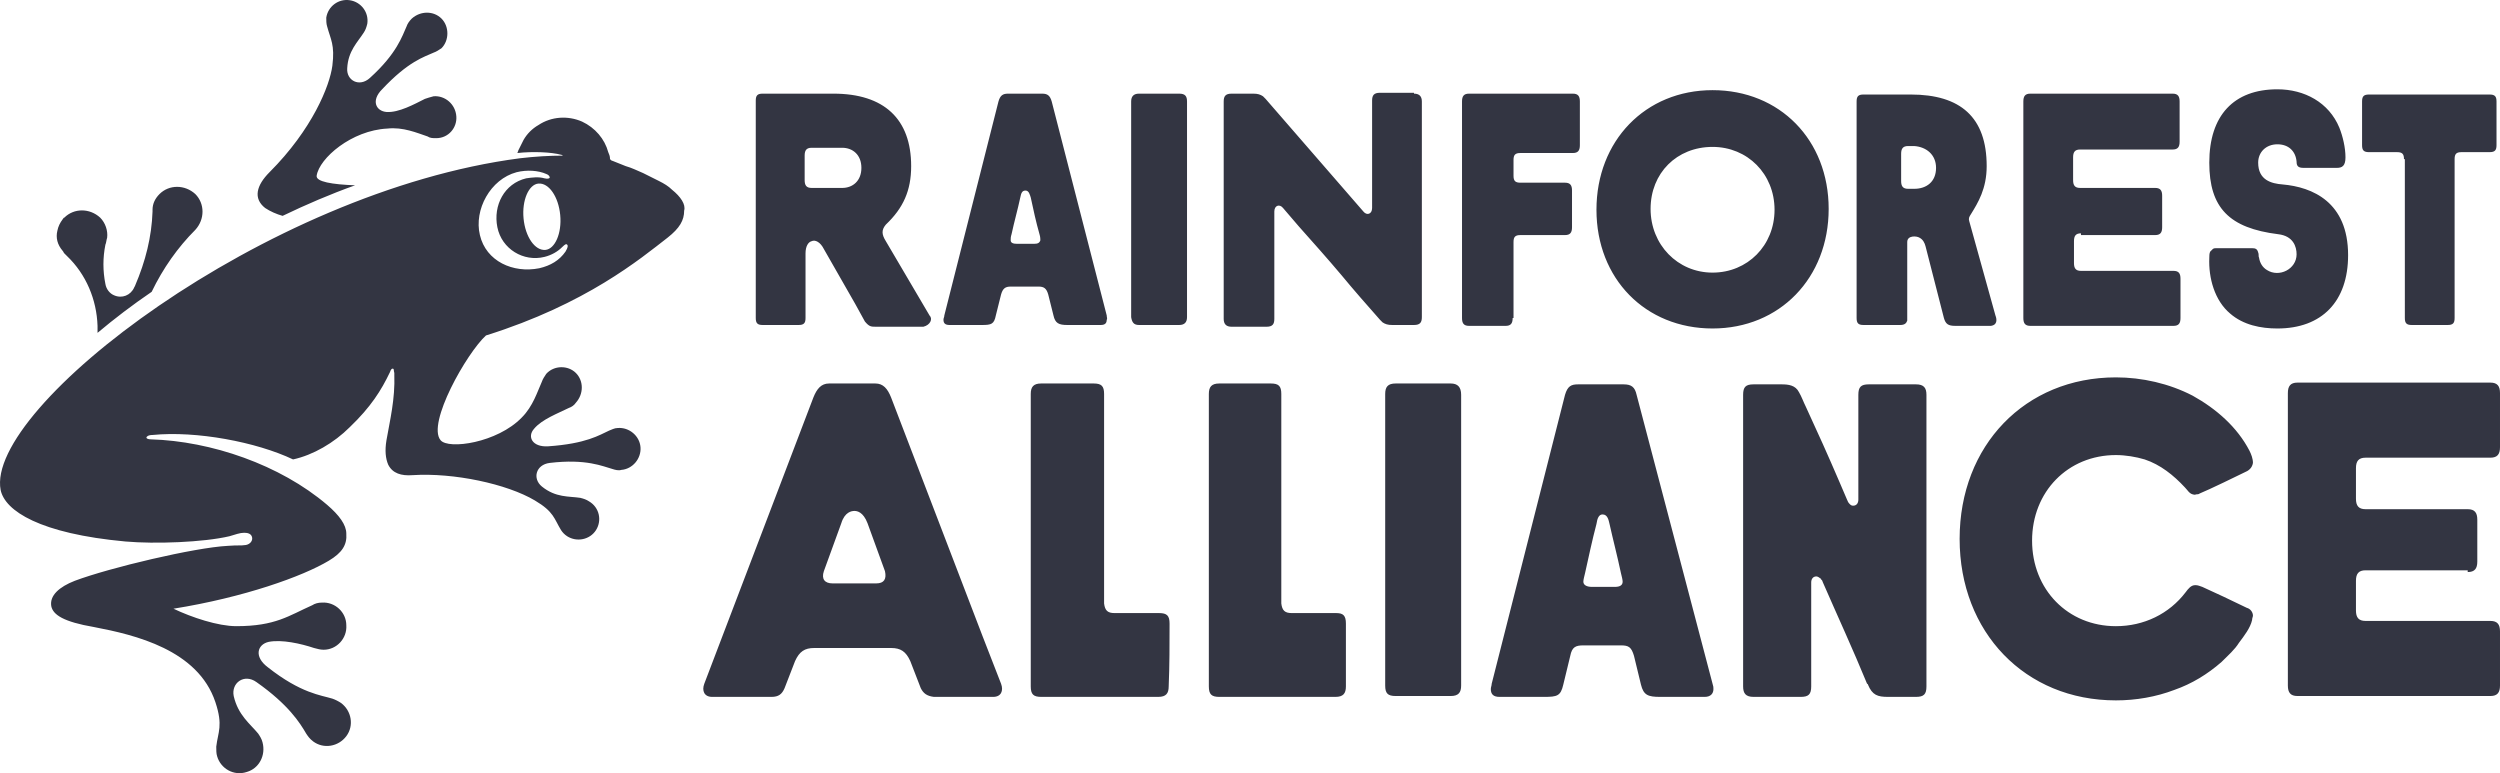 <?xml version="1.0" encoding="utf-8"?>
<!-- Generator: Adobe Illustrator 23.0.3, SVG Export Plug-In . SVG Version: 6.00 Build 0)  -->
<svg version="1.1" id="Layer_1" xmlns="http://www.w3.org/2000/svg" xmlns:xlink="http://www.w3.org/1999/xlink" x="0px" y="0px"
	 viewBox="0 0 800 247.419" enable-background="new 0 0 800 247.419" xml:space="preserve">
<path fill="#333542" d="M583.219,186.129c0-0.279-0.279-0.559-0.559-0.838c0,0,0-0.279-0.279-0.279
	c-0.279-0.279-0.838-0.559-1.117-0.559c-1.117,0-1.676,0.838-1.676,1.955v33.243c0,2.514-0.838,3.352-3.352,3.352H561.15
	c-2.514,0-3.352-1.117-3.352-3.352v-93.305c0-2.514,0.838-3.352,3.352-3.352h8.939c2.235,0,4.47,0.279,5.587,2.514
	c0.838,1.397,1.397,3.073,2.235,4.749c3.632,7.822,7.263,15.923,10.616,23.745c0.838,1.955,1.676,3.911,2.514,5.866
	c0.279,0.559,0.279,0.838,0.838,1.397c0.279,0.279,0.559,0.559,1.117,0.559c1.117,0,1.676-0.838,1.676-1.955v-33.523
	c0-2.514,0.838-3.352,3.352-3.352h15.085c2.514,0,3.352,1.117,3.352,3.352v93.305c0,2.514-0.838,3.352-3.352,3.352h-8.939
	c-3.352,0-5.028-0.559-6.425-3.911c0,0,0-0.279-0.279-0.279C592.997,207.919,587.968,197.024,583.219,186.129 M374.261,199.538
	c0-2.514-0.838-3.352-3.352-3.352h-14.247c-2.235,0-3.073-0.838-3.352-3.073v-67.046c0-2.514-0.838-3.352-3.352-3.352
	c-5.587,0-10.895,0-16.482,0c0,0,0,0-0.279,0c-2.514,0-3.352,1.117-3.352,3.352v93.584c0,2.514,0.838,3.352,3.352,3.352
	c4.19,0,8.381,0,12.571,0c8.381,0,16.482,0,24.863,0c2.514,0,3.352-1.117,3.352-3.352
	C374.261,212.947,374.261,206.243,374.261,199.538 M789.664,183.056c2.235,0,3.073-1.117,3.073-3.352v-13.409
	c0-2.235-0.838-3.352-3.073-3.352h-32.685c-2.235,0-3.073-1.117-3.073-3.352v-9.777c0-2.235,0.838-3.352,3.073-3.352h39.948
	c2.235,0,3.073-1.117,3.073-3.352v-17.32c0-2.235-0.838-3.352-3.073-3.352h-61.738c-2.235,0-3.073,1.117-3.073,3.352v93.584
	c0,2.235,0.838,3.352,3.073,3.352h61.738c2.235,0,3.073-1.117,3.073-3.352v-17.32c0-2.235-0.838-3.352-3.073-3.352h-39.948
	c-2.235,0-3.073-1.117-3.073-3.352v-9.498c0-2.235,0.838-3.352,3.073-3.352h32.685V183.056z M427.618,196.186h-14.247
	c-2.235,0-3.073-0.838-3.352-3.073v-67.046c0-2.514-0.838-3.352-3.352-3.352c-5.587,0-11.174,0-16.482,0
	c-2.514,0-3.352,1.117-3.352,3.352v93.584c0,2.514,0.838,3.352,3.352,3.352c5.308,0,10.895,0,16.203,0c6.984,0,13.968,0,20.952,0
	c2.514,0,3.352-1.117,3.352-3.352c0-6.705,0-13.409,0-20.114C430.691,197.024,429.853,196.186,427.618,196.186 M464.213,122.715
	h-17.599c-2.514,0-3.352,1.117-3.352,3.352v93.305c0,2.514,0.838,3.352,3.352,3.352h17.599c2.514,0,3.352-1.117,3.352-3.352v-93.026
	C467.566,123.833,466.448,122.715,464.213,122.715 M516.732,187.805c1.676,0,2.514-0.559,2.514-1.676
	c0-0.559-0.279-1.676-0.559-2.794c-1.117-5.308-2.514-10.616-3.632-15.644c-0.279-1.117-0.559-3.073-2.235-3.073
	c-1.117,0-1.676,1.117-1.956,3.073c-1.397,5.308-2.514,10.616-3.632,15.644c-0.279,1.117-0.559,2.235-0.559,2.794
	c0,1.117,1.117,1.676,2.794,1.676C511.704,187.805,514.218,187.805,516.732,187.805 M548.02,218.814
	c0.279,0.838,0.279,1.117,0.279,1.676c0,1.397-0.838,2.514-2.794,2.514h-14.247c-3.911,0-5.308-0.559-6.146-3.911l-2.235-9.219
	c-0.838-2.794-1.676-3.352-4.19-3.352h-12.012c-2.514,0-3.632,0.559-4.19,3.352l-2.235,9.219c-0.838,3.632-1.956,3.911-6.146,3.911
	h-14.247c-1.956,0-2.794-0.838-2.794-2.514c0-0.559,0.279-1.117,0.279-1.676l23.466-92.467c0.838-2.794,1.956-3.352,4.19-3.352
	h14.527c2.514,0,3.632,0.838,4.19,3.352L548.02,218.814 M317.831,223.004h-18.996c-2.235-0.279-3.352-1.117-4.19-2.794l-3.352-8.66
	c-1.397-3.073-3.073-4.19-6.146-4.19h-24.583c-3.073,0-4.749,1.117-6.146,4.19l-3.352,8.66c-0.838,1.955-1.955,2.794-4.19,2.794
	H227.88c-2.514,0-3.352-1.955-2.514-4.19l34.92-91.629c1.117-2.794,2.514-4.47,5.028-4.47h14.806c2.514,0,3.911,1.676,5.028,4.47
	l29.332,76.544l5.867,15.085C321.183,221.049,320.345,223.004,317.831,223.004z M283.19,182.777l-5.587-15.365
	c-1.397-3.632-3.352-3.911-4.19-3.911s-3.073,0.279-4.19,3.911l-5.587,15.365c-0.838,2.514,0.279,3.911,2.794,3.911h13.968
	C282.911,186.688,283.749,185.291,283.19,182.777z M704.74,187.805c-0.838-0.279-1.397-0.559-2.235-0.559
	c-1.397,0-2.235,1.117-3.073,2.235c-5.308,6.984-13.409,10.895-22.349,10.895c-15.365,0-26.818-11.733-26.818-27.377
	s11.454-27.377,26.818-27.377c3.073,0,6.425,0.559,9.219,1.397c5.028,1.676,9.219,5.028,12.85,8.939
	c0.838,0.838,1.397,1.955,2.514,2.235c0.279,0,0.559,0.279,1.117,0c0.279,0,0.838,0,1.117-0.279
	c2.794-1.117,12.571-5.866,14.247-6.705c1.397-0.559,2.514-1.397,2.794-3.073c0-1.397-0.559-2.794-1.117-3.911
	c-3.911-7.543-10.615-13.409-18.158-17.599c-7.543-3.911-16.203-5.866-24.583-5.866c-29.053,0-50.005,21.79-50.005,51.681
	s20.952,51.681,50.005,51.681c6.425,0,12.85-1.117,18.717-3.352c5.587-1.955,10.616-5.028,15.085-8.939
	c2.235-2.235,4.19-3.911,5.587-6.146c1.676-2.235,3.632-4.749,4.19-7.263c0-0.559,0.279-1.117,0.279-1.397
	c0-1.117-0.838-2.235-1.956-2.514C716.193,193.113,706.695,188.643,704.74,187.805z M297.438,100.925L283.47,77.18
	c-1.397-2.235-1.397-3.632,0-5.308c5.587-5.308,8.101-10.895,8.101-18.717c0-15.085-8.66-23.187-24.863-23.187H244.08
	c-1.676,0-2.235,0.559-2.235,2.235v69.56c0,1.676,0.559,2.235,2.235,2.235h11.454c1.676,0,2.235-0.559,2.235-2.235V81.929l0,0
	v-0.838c0-2.235,0.838-3.632,1.956-3.911c1.117-0.559,2.794,0.279,3.911,2.514l6.705,11.733l0,0l3.352,5.866l3.073,5.587
	c1.397,1.676,1.955,1.676,3.632,1.676h15.085C297.717,103.998,298.555,102.043,297.438,100.925z M275.648,53.714
	c0,4.19-2.794,6.425-6.146,6.425h-9.777c-1.676,0-2.235-0.838-2.235-2.514v-7.822c0-1.676,0.559-2.514,2.235-2.514h9.777
	C272.854,47.289,275.648,49.524,275.648,53.714z M484.048,101.764c0,1.676-0.559,2.514-2.235,2.514H470.08
	c-1.676,0-2.235-0.838-2.235-2.514v-69.28c0-1.676,0.559-2.514,2.235-2.514h33.243c1.676,0,2.235,0.838,2.235,2.514v13.968
	c0,1.676-0.559,2.514-2.235,2.514h-16.761c-1.676,0-2.235,0.559-2.235,2.235v5.028c0,1.676,0.559,2.235,2.235,2.235h14.247
	c1.676,0,2.235,0.838,2.235,2.514V72.71c0,1.676-0.559,2.514-2.235,2.514h-14.247c-1.676,0-2.235,0.559-2.235,2.235v24.304
	L484.048,101.764L484.048,101.764z M769.271,50.921c0-1.676-0.559-2.235-2.235-2.235h-8.939c-1.676,0-2.235-0.559-2.235-2.235
	V32.483c0-1.676,0.559-2.235,2.235-2.235h38.551c1.676,0,2.235,0.559,2.235,2.235v13.968c0,1.676-0.559,2.235-2.235,2.235h-8.939
	c-1.676,0-2.235,0.559-2.235,2.235v50.843c0,1.676-0.559,2.235-2.235,2.235h-11.454c-1.676,0-2.235-0.559-2.235-2.235V50.921
	H769.271z M330.96,78.018c-1.955,0-3.632,0-5.587,0c-1.117,0-1.955-0.279-1.955-1.117c0-0.559,0-1.117,0.279-1.955
	c0.838-3.911,1.955-7.822,2.794-11.733c0.279-1.397,0.559-2.235,1.676-2.235s1.397,1.397,1.676,2.235
	c0.838,3.911,1.676,7.822,2.794,11.733c0.279,0.838,0.279,1.676,0.279,1.955C332.637,77.739,332.078,78.018,330.96,78.018
	 M354.147,100.925l-17.599-68.442c-0.559-1.955-1.397-2.514-3.073-2.514H322.58c-1.676,0-2.514,0.559-3.073,2.514l-17.32,68.442
	c0,0.559-0.279,0.838-0.279,1.397c0,1.117,0.559,1.676,1.955,1.676h10.336c3.073,0,3.911-0.279,4.47-3.073l1.676-6.705
	c0.559-1.955,1.397-2.514,3.073-2.514h8.939c1.676,0,2.514,0.559,3.073,2.514l1.676,6.705c0.559,2.514,1.676,3.073,4.47,3.073
	h10.616c1.397,0,1.955-0.559,1.955-1.676C354.426,102.043,354.147,101.484,354.147,100.925 M665.909,74.666
	c-1.676,0-2.235,0.838-2.235,2.514v6.984c0,1.676,0.559,2.514,2.235,2.514h29.612c1.676,0,2.235,0.838,2.235,2.514v12.571
	c0,1.676-0.559,2.514-2.235,2.514h-45.815c-1.676,0-2.235-0.838-2.235-2.514v-69.28c0-1.676,0.559-2.514,2.235-2.514h45.535
	c1.676,0,2.235,0.838,2.235,2.514v12.85c0,1.676-0.559,2.514-2.235,2.514h-29.612c-1.676,0-2.235,0.838-2.235,2.514v7.263
	c0,1.676,0.559,2.514,2.235,2.514h24.025c1.676,0,2.235,0.838,2.235,2.514V72.71c0,1.676-0.559,2.514-2.235,2.514h-23.745V74.666z
	 M619.536,53.714c0,4.47-3.073,6.705-6.984,6.705h-0.838h-0.279c0,0,0,0-0.279,0h-0.559c-1.676,0-2.235-0.838-2.235-2.514v-0.838
	v-2.514v-1.955v-2.514v-0.838c0-1.676,0.559-2.514,2.235-2.514h0.559c0,0,0,0,0.279,0h0.279h0.838
	C616.463,47.01,619.536,49.524,619.536,53.714 M638.532,100.925l-8.381-30.171c-0.279-0.838,0-1.397,0.559-2.235
	c2.235-3.632,5.028-8.101,5.028-15.365c0-15.644-8.381-22.907-24.304-22.907h-15.085c-1.676,0-2.235,0.559-2.235,2.235v69.28
	c0,1.676,0.559,2.235,2.235,2.235h11.733c1.397,0,1.956-0.559,2.235-1.397c0-7.543,0-15.085,0-22.628c0-1.117,0-1.397,0-2.514
	c0-2.235,3.073-1.955,3.911-1.397c1.117,0.559,1.676,1.676,1.956,2.794l5.867,22.907c0.559,1.955,1.397,2.514,3.632,2.514h10.336
	h1.117C639.091,103.998,639.091,102.322,638.532,100.925 M510.866,67.123c0-22.069,15.644-38.272,37.154-38.272
	s37.154,15.923,37.154,37.993s-15.644,38.272-37.154,38.272S510.866,89.192,510.866,67.123 M528.186,66.844
	c0,11.454,8.66,20.393,19.834,20.393s19.834-8.66,19.834-20.114s-8.66-20.114-19.834-20.114
	C536.567,47.01,528.186,55.39,528.186,66.844 M452.48,29.969c1.676,0,2.514,0.838,2.514,2.514v58.944v10.057
	c0,1.676-0.559,2.514-2.514,2.514c-2.235,0-4.749,0-6.984,0c-1.397,0-2.235-0.279-3.073-0.838c-0.279-0.279-0.559-0.559-0.838-0.838
	c-4.19-4.749-8.381-9.498-12.292-14.247c-4.47-5.308-9.219-10.616-13.688-15.644c-1.676-1.955-3.352-3.911-5.028-5.866
	c-1.117-1.397-2.794-0.838-2.794,1.117c0,11.454,0,22.907,0,34.361c0,1.676-0.559,2.514-2.514,2.514h-11.174
	c-1.676,0-2.514-0.838-2.514-2.514v-69.56c0-1.676,0.559-2.514,2.514-2.514h6.984c1.397,0,2.235,0.279,3.073,0.838
	c0.279,0.279,0.559,0.559,0.838,0.838l31.288,36.037c1.117,1.397,2.794,0.838,2.794-1.117V54.552c0-7.543,0-14.806,0-22.349
	c0-1.676,0.559-2.514,2.514-2.514h10.895 M364.483,103.998h12.85c1.676,0,2.514-0.838,2.514-2.514V32.483
	c0-1.676-0.559-2.514-2.514-2.514h-12.85c-1.676,0-2.514,0.838-2.514,2.514v69.001C362.248,103.16,362.807,103.998,364.483,103.998
	 M730.44,59.022c9.498,0.838,20.952,5.587,20.952,22.628c0,14.806-8.381,23.466-22.628,23.466l0,0
	c-5.308,0-10.895-1.117-15.085-4.749c-5.028-4.19-6.984-11.454-6.705-17.879c0-0.559,0-1.397,0.279-1.955
	c0.279-0.279,0.559-0.559,0.838-0.838s0.838-0.279,1.117-0.279h11.454c1.117,0,1.676,0.279,1.956,1.397
	c0.279,0.559,0,1.117,0.279,1.676c0.279,1.676,1.117,3.073,2.514,3.911c3.911,2.514,9.498-0.279,9.498-5.028
	c0-2.514-1.117-5.866-5.867-6.425c-15.644-1.955-22.069-8.381-22.069-22.907c0-15.085,7.822-23.466,21.79-23.466
	c8.66,0,16.482,4.19,19.834,12.292c1.117,2.794,1.956,6.425,1.956,9.498c0,2.794-1.117,3.352-2.794,3.352h-10.616
	c-1.676,0-2.235-0.559-2.235-1.955c-0.279-3.352-2.514-5.587-6.146-5.587s-6.146,2.514-6.146,5.866
	C722.618,57.625,726.809,58.743,730.44,59.022 M86.244,55.111c13.688-13.688,19.276-27.656,20.114-34.082
	c0.838-6.705-0.559-8.381-1.676-12.571c-0.279-0.838-0.279-1.955-0.279-2.794c0.559-3.632,3.911-6.146,7.543-5.587
	c3.632,0.559,6.146,3.911,5.587,7.543c-0.279,1.117-0.559,1.955-1.117,2.794c-1.955,3.073-5.028,5.866-5.308,11.454
	c-0.279,3.911,3.911,6.146,7.263,3.073c8.66-7.822,10.336-13.409,11.733-16.482c0.279-0.838,0.838-1.676,1.676-2.514
	c2.794-2.514,6.984-2.514,9.498,0c2.514,2.514,2.514,6.984,0,9.498c-0.838,0.559-1.676,1.117-2.514,1.397
	c-3.073,1.397-8.101,2.794-16.482,11.733c-3.632,3.632-1.955,6.984,1.397,7.263c3.911,0.279,8.939-2.514,12.292-4.19
	c0.838-0.279,1.676-0.559,2.794-0.838c3.632-0.279,6.984,2.514,7.263,6.425c0.279,3.632-2.514,6.984-6.425,6.984
	c-1.117,0-1.955,0-2.794-0.559c-3.352-1.117-7.822-3.073-12.85-2.514c-11.454,0.559-21.79,9.498-22.628,15.085
	c-0.279,1.955,5.028,2.794,12.292,3.073c-7.822,2.794-15.644,6.146-23.187,9.777c-1.955-0.559-3.911-1.397-5.587-2.514
	C80.936,63.492,82.054,59.301,86.244,55.111 M20.037,80.253c-1.676-1.955-2.235-4.19-1.676-6.425
	c0.279-1.397,0.838-2.514,1.676-3.632c0.279-0.279,0.279-0.559,0.559-0.559c3.073-3.073,8.101-3.073,11.454,0
	c1.676,1.676,2.514,4.19,2.235,6.425c-0.279,0.838-0.279,1.676-0.559,2.235c-0.838,4.19-0.838,8.381,0,12.571l0,0
	c0.279,1.676,1.397,3.073,2.794,3.632c2.514,1.117,5.308,0,6.425-2.514l0,0c0-0.279,0.279-0.279,0.279-0.559
	c3.352-7.822,5.308-15.644,5.587-23.745c0-0.279,0-0.279,0-0.559c0-1.955,0.838-3.632,2.235-5.028c3.073-3.073,8.101-3.073,11.454,0
	c3.073,3.073,3.073,8.101,0,11.454l0,0c-5.587,5.587-10.336,12.292-13.968,19.834c-6.146,4.19-12.012,8.66-17.32,13.13
	c0-0.838,0-1.397,0-2.235c-0.279-8.381-3.632-16.482-9.777-22.349c-0.279-0.279-0.559-0.559-0.838-0.838
	C20.316,80.812,20.316,80.532,20.037,80.253 M180.946,80.532c-1.955,2.794-4.749,4.47-8.381,5.308
	c-8.381,1.676-17.041-2.235-18.996-10.616c-1.955-8.101,3.352-17.879,11.733-20.114c3.352-0.838,6.984-0.559,9.498,0.559
	c0.838,0.279,1.117,0.838,1.117,1.117s-0.559,0.559-1.676,0.279c-1.955-0.559-3.911-0.279-5.866,0
	c-6.984,1.676-10.616,8.66-9.219,15.644s8.381,11.174,15.085,9.498c2.235-0.559,4.19-1.676,5.587-3.073
	c1.117-1.117,1.397-1.117,1.676-0.838C181.784,78.577,181.784,79.136,180.946,80.532 M179.27,68.799
	c0.559,5.866-1.676,10.895-4.749,11.174c-3.352,0.279-6.425-4.19-6.984-10.057c-0.559-5.866,1.676-10.895,4.749-11.174
	C175.638,58.463,178.711,62.933,179.27,68.799 M215.027,60.698c-1.117-1.117-2.514-1.955-4.19-2.794
	c-1.676-0.838-3.352-1.676-5.028-2.514c-1.955-0.838-3.632-1.676-5.587-2.235c-0.838-0.279-1.955-0.838-2.794-1.117
	c-0.559-0.279-0.838-0.279-1.397-0.559c-0.279,0-0.559-0.279-0.838-0.559v-0.279c0-0.559-0.279-1.397-0.559-1.955l0,0
	c-1.117-4.19-4.19-7.822-8.381-9.777c-4.47-1.955-9.777-1.676-13.968,1.117c-1.955,1.117-3.632,2.794-4.749,4.749
	c-0.559,1.117-1.117,2.235-1.676,3.352c0,0.279-0.279,0.559-0.279,0.838c5.028-0.559,10.895-0.279,13.968,0.559
	c0.279,0,0.559,0.279,0.559,0.279c-4.19,0-8.939,0.279-13.688,0.838C84.847,61.257-4.826,130.537,0.202,156.797
	c1.397,6.705,12.571,13.968,39.948,16.482c9.498,0.838,24.863,0.279,33.243-1.676c1.955-0.559,3.352-1.117,4.749-1.117
	c1.117,0,2.235,0.279,2.514,1.397c0.279,1.117-0.559,2.235-1.955,2.514c-1.955,0.279-2.235,0-5.866,0.279
	c-10.616,0.559-37.713,6.984-48.887,11.174c-5.028,1.955-8.101,4.749-7.543,8.101c0.559,2.794,3.911,5.028,13.688,6.705
	c13.13,2.514,33.243,7.263,38.831,24.025c2.514,7.543,0.838,9.498,0.279,14.247c0,1.117,0,2.235,0.279,3.073
	c1.117,3.911,5.308,6.425,9.498,5.028c3.911-1.117,6.146-5.308,5.028-9.498c-0.279-1.117-0.838-1.955-1.397-2.794
	c-2.514-3.073-6.425-5.866-7.822-12.012c-0.838-4.19,3.352-7.263,7.263-4.47c10.336,7.263,13.968,13.13,15.923,16.482
	c0.559,0.838,1.117,1.676,2.235,2.514c3.352,2.514,8.101,1.676,10.616-1.676c2.514-3.352,1.676-8.101-1.676-10.616
	c-0.838-0.559-1.955-1.117-2.794-1.397c-3.632-1.117-10.057-1.676-20.672-10.057c-4.47-3.352-3.352-7.263,0.279-8.101
	c4.19-0.838,10.336,0.559,14.527,1.955c1.117,0.279,1.955,0.559,3.073,0.559c4.19,0,7.543-3.632,7.263-7.822
	c0-4.19-3.632-7.543-7.822-7.263c-1.117,0-2.235,0.279-3.073,0.838c-7.543,3.352-11.733,6.705-24.304,6.705
	c-5.866,0-14.247-2.794-20.114-5.587c22.628-3.632,41.345-10.336,49.725-15.365c4.19-2.514,5.866-5.028,5.587-8.66
	c0-2.794-2.235-5.866-6.146-9.219c-15.085-12.85-37.154-20.393-56.43-20.952c-0.838,0-1.397-0.279-1.397-0.559
	s0.559-0.838,1.956-0.838c13.968-1.397,33.243,2.235,44.976,7.822c6.425-1.397,13.13-5.308,18.158-10.336
	c6.705-6.425,10.057-11.733,12.85-17.599c0.279-0.838,0.559-1.117,0.838-1.117c0.559,0,0.279,0.559,0.559,1.397
	c0,0.279,0,0.559,0,0.559c0.279,7.822-1.397,14.527-2.514,20.952c-0.559,3.352-0.279,5.866,0.559,7.822
	c1.397,2.794,4.19,3.632,7.822,3.352c13.13-0.838,30.171,2.794,39.11,8.101c6.146,3.632,6.146,5.866,8.381,9.498
	c0.559,0.838,1.117,1.397,1.955,1.955c3.073,1.955,7.263,1.117,9.219-1.955c1.955-3.073,1.117-7.263-2.235-9.219
	c-0.838-0.559-1.676-0.838-2.794-1.117c-3.632-0.559-7.822,0-12.292-3.632c-3.073-2.514-1.955-6.984,2.514-7.543
	c11.733-1.397,17.041,1.117,20.114,1.955c0.838,0.279,1.955,0.559,2.794,0.279c3.632-0.279,6.425-3.632,6.146-7.263
	c-0.279-3.632-3.632-6.425-7.263-6.146c-1.117,0-1.955,0.559-2.794,0.838c-3.073,1.397-7.263,4.19-19.555,5.028
	c-5.028,0.279-6.705-3.073-4.47-5.587c2.514-3.073,7.822-5.028,11.174-6.705c0.838-0.279,1.676-0.838,2.235-1.676
	c2.514-2.794,2.514-6.984,0-9.498s-6.984-2.514-9.498,0.279c-0.559,0.838-1.117,1.676-1.397,2.514
	c-1.397,3.073-2.794,7.822-6.425,11.454c-7.822,8.101-23.466,10.336-25.98,7.263c-4.47-5.308,8.381-27.936,14.527-33.523
	c32.126-10.057,49.446-24.583,58.106-31.288c3.911-3.073,5.308-5.587,5.308-8.66C219.497,65.447,217.821,62.933,215.027,60.698"/>
</svg>

